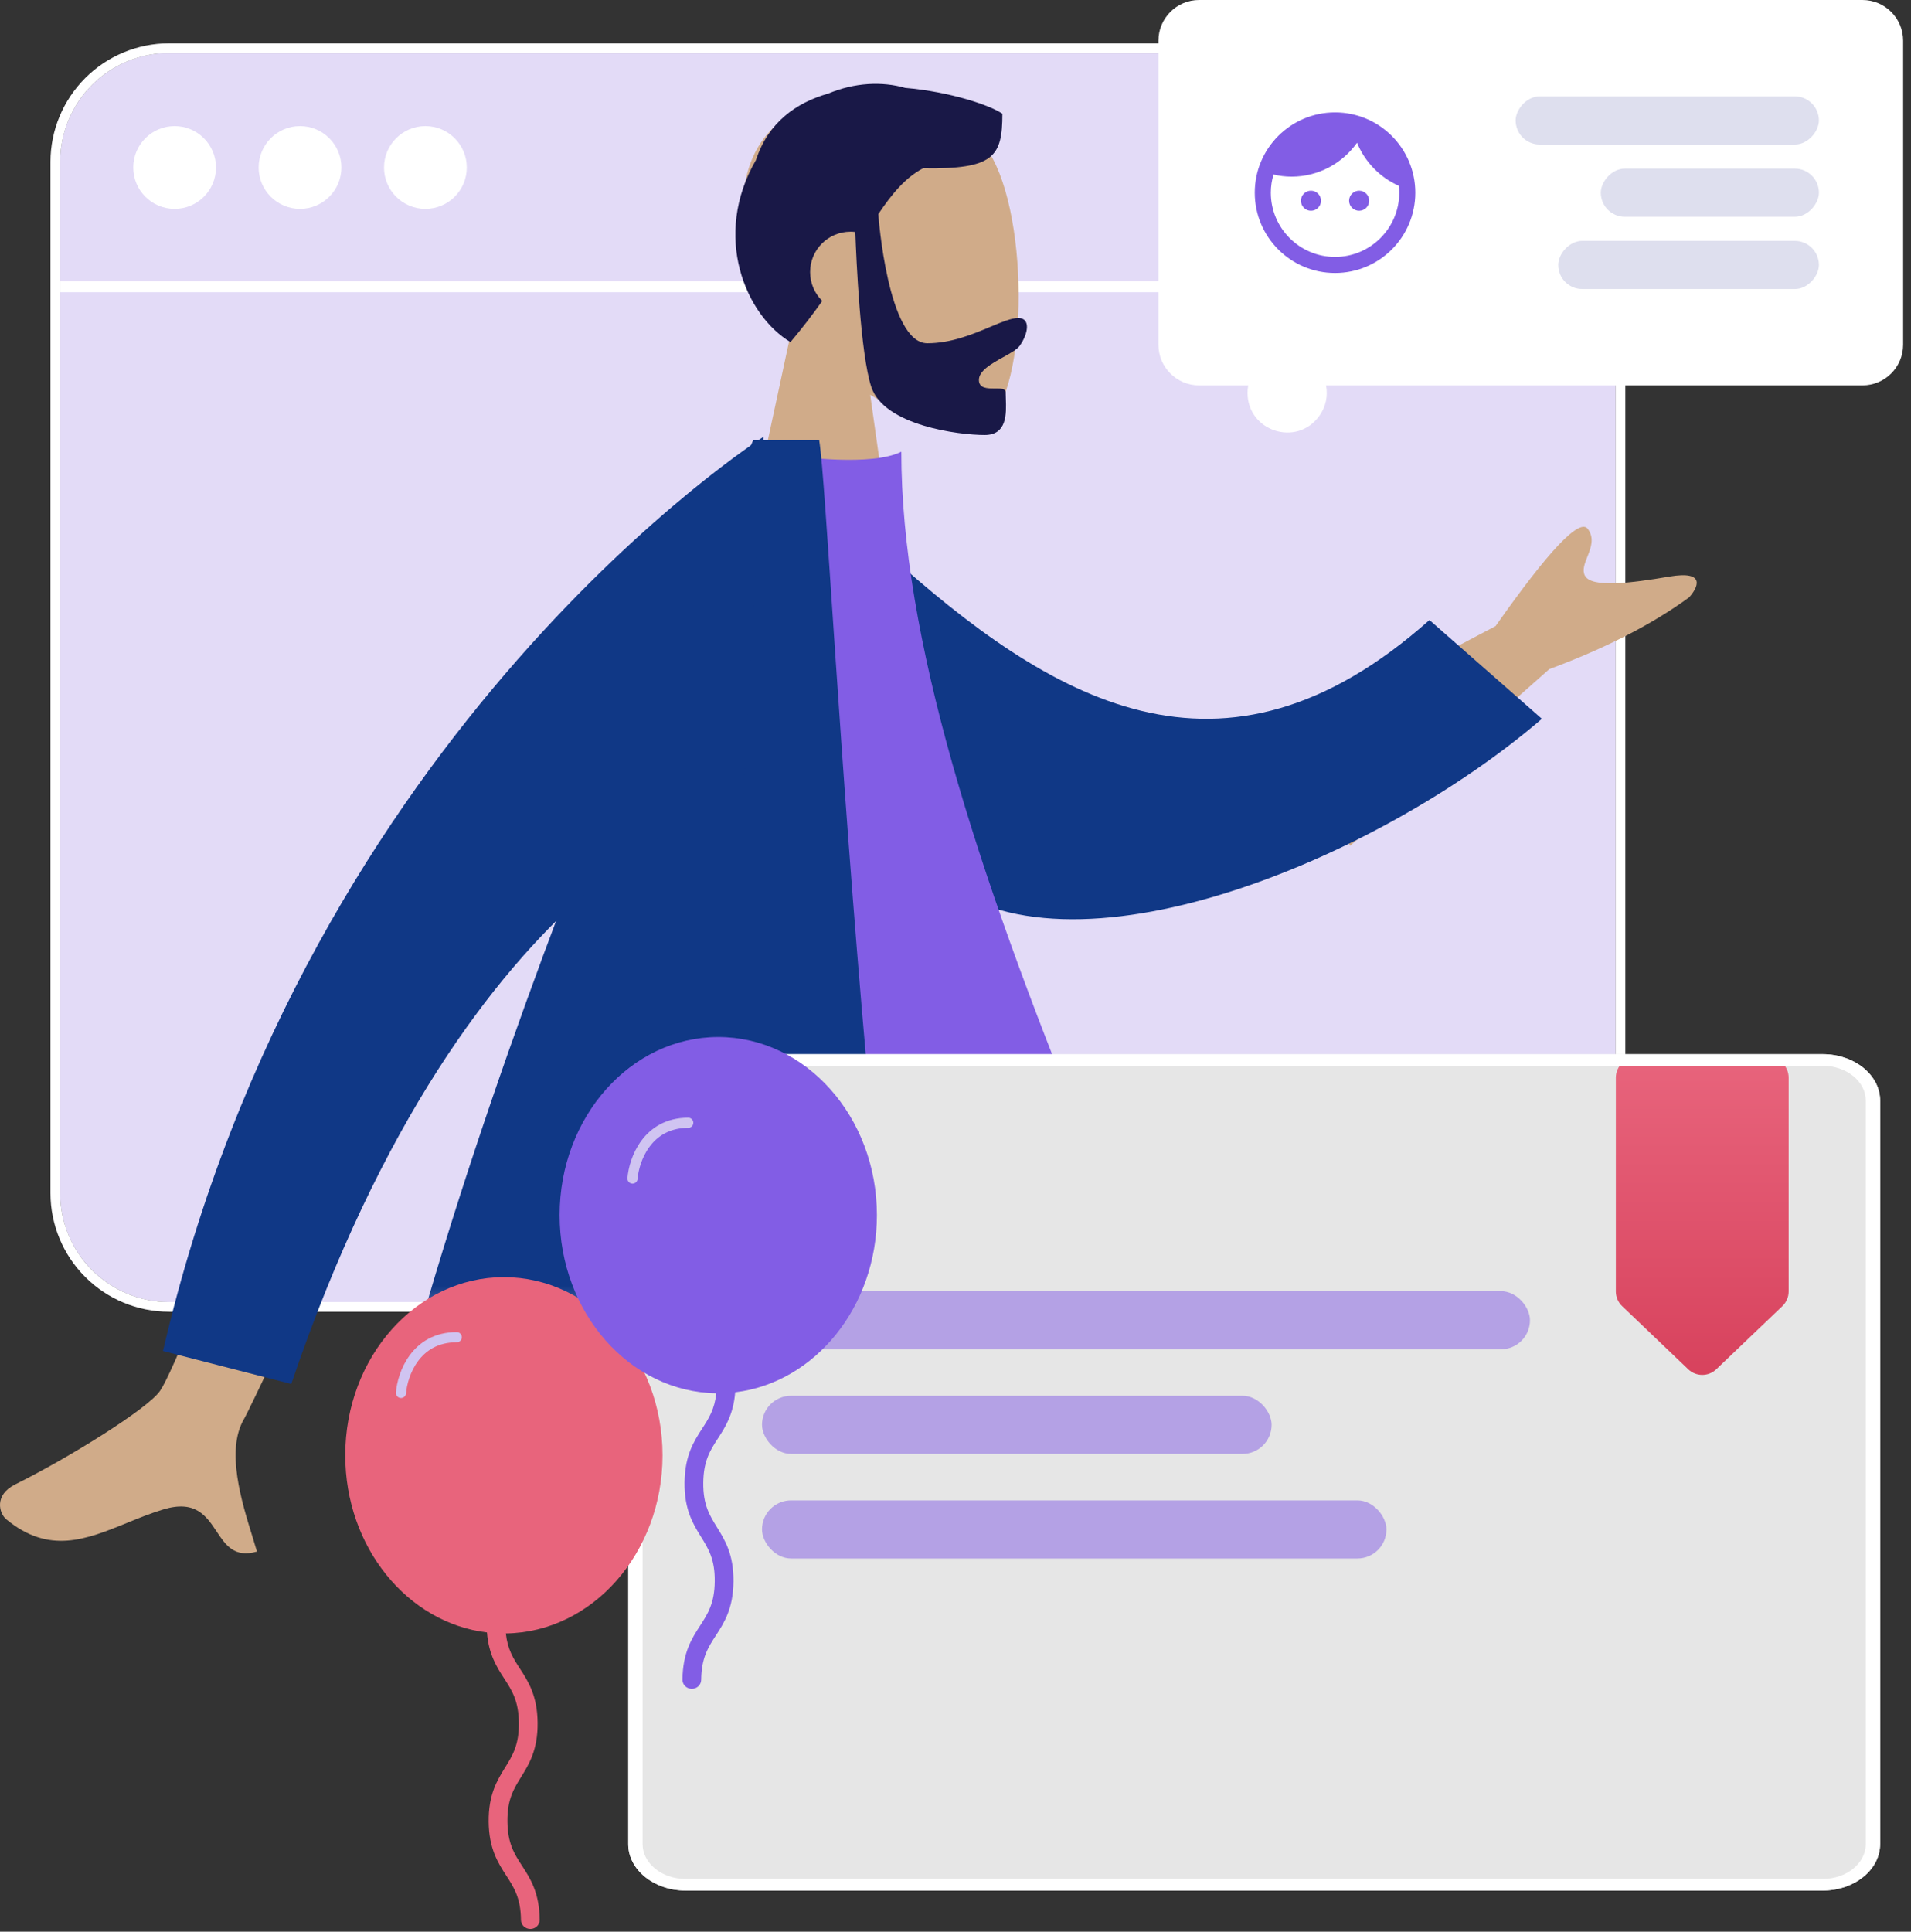 <?xml version="1.0" encoding="UTF-8"?>
<svg width="188px" height="190px" viewBox="0 0 188 190" version="1.1" xmlns="http://www.w3.org/2000/svg" xmlns:xlink="http://www.w3.org/1999/xlink">
    <rect x="0" y="0" width="188" height="190" fill="#333333" stroke="none"/>
    <title>Pers_Baloes__Certificado</title>
    <defs>
        <path d="M142.319,0 L10.697,0 C4.789,0 -2.84217094e-14,4.789 -2.84217094e-14,10.697 L-2.84217094e-14,112.147 C-2.84217094e-14,118.055 4.789,122.844 10.697,122.844 L142.319,122.844 C148.227,122.844 153.016,118.055 153.016,112.147 L153.016,10.697 C153.016,4.789 148.227,0 142.319,0 Z" id="path-1"></path>
        <linearGradient x1="50%" y1="0%" x2="50%" y2="102.451%" id="linearGradient-3">
            <stop stop-color="#E8647C" offset="0%"></stop>
            <stop stop-color="#D7415C" offset="100%"></stop>
        </linearGradient>
    </defs>
    <g id="[ADMIN]-Popup-de-onboarding" stroke="none" stroke-width="1" fill="none" fill-rule="evenodd">
        <g id="Artboard" transform="translate(-702, -925)">
            <g id="Pers_Baloes__Certificado" transform="translate(702, 925)">
                <path d="M148.243,5.22 L16.62,5.22 C10.713,5.22 5.924,10.009 5.924,15.916 L5.924,117.367 C5.924,123.274 10.713,128.064 16.62,128.064 L148.243,128.064 C154.15,128.064 158.94,123.274 158.94,117.367 L158.94,15.916 C158.94,10.009 154.15,5.22 148.243,5.22 Z" id="Path" fill="#D0C4F1" fill-rule="nonzero"></path>
                <path d="M148.243,5.22 L16.62,5.22 C10.713,5.22 5.924,10.009 5.924,15.916 L5.924,117.367 C5.924,123.274 10.713,128.064 16.62,128.064 L148.243,128.064 C154.15,128.064 158.94,123.274 158.94,117.367 L158.94,15.916 C158.94,10.009 154.15,5.22 148.243,5.22 Z" id="Path" fill-opacity="0.5" fill="#F6F3FE" fill-rule="nonzero"></path>
                <polygon id="Path" fill="#FFFFFF" points="159.418 28.741 5.923 28.741 5.923 27.675 159.418 27.675"></polygon>
                <path d="M17.177,20.545 C19.426,20.545 21.248,18.723 21.248,16.474 C21.248,14.226 19.426,12.403 17.177,12.403 C14.929,12.403 13.107,14.226 13.107,16.474 C13.107,18.723 14.929,20.545 17.177,20.545 Z" id="Path" fill="#FFFFFF" fill-rule="nonzero"></path>
                <path d="M29.514,20.545 C31.763,20.545 33.585,18.723 33.585,16.474 C33.585,14.226 31.763,12.403 29.514,12.403 C27.266,12.403 25.444,14.226 25.444,16.474 C25.444,18.723 27.266,20.545 29.514,20.545 Z" id="Path" fill="#FFFFFF" fill-rule="nonzero"></path>
                <path d="M41.849,20.545 C44.098,20.545 45.92,18.723 45.92,16.474 C45.92,14.226 44.098,12.403 41.849,12.403 C39.601,12.403 37.778,14.226 37.778,16.474 C37.778,18.723 39.601,20.545 41.849,20.545 Z" id="Path" fill="#FFFFFF" fill-rule="nonzero"></path>
                <path d="M148.242,5.22 C151.079,5.22 153.8,6.347 155.806,8.353 C157.812,10.359 158.939,13.08 158.939,15.917 L158.939,117.367 C158.939,120.204 157.812,122.925 155.806,124.931 C153.8,126.937 151.079,128.064 148.242,128.064 L16.62,128.064 C13.783,128.064 11.062,126.937 9.056,124.931 C7.05,122.925 5.923,120.204 5.923,117.367 L5.923,15.917 C5.923,13.08 7.05,10.359 9.056,8.353 C11.062,6.347 13.783,5.22 16.62,5.22 L148.242,5.22 Z M148.242,4.262 L16.62,4.262 C13.529,4.265 10.567,5.494 8.382,7.679 C6.197,9.864 4.968,12.826 4.965,15.917 L4.965,117.367 C4.968,120.457 6.197,123.419 8.382,125.604 C10.567,127.789 13.529,129.018 16.62,129.021 L148.242,129.021 C151.332,129.018 154.295,127.789 156.479,125.604 C158.664,123.419 159.893,120.457 159.897,117.367 L159.897,15.917 C159.893,12.826 158.664,9.864 156.479,7.679 C154.295,5.494 151.332,4.265 148.242,4.262 L148.242,4.262 Z" id="Shape" fill="#FFFFFF" fill-rule="nonzero"></path>
                <path d="M152.415,65.816 L132.823,83.193 L127.115,72.137 L147.131,61.582 C152.378,54.123 155.404,50.936 156.207,52.022 C156.884,52.937 156.508,53.886 156.163,54.761 C155.893,55.443 155.642,56.079 155.92,56.617 C156.555,57.848 160.497,57.348 164.217,56.713 C167.938,56.079 167,57.847 166.172,58.754 C162.559,61.397 157.973,63.751 152.415,65.816 Z M15.749,136.796 C18.217,133.17 32.493,94.611 32.493,94.611 L44.214,96.314 C44.214,96.314 25.342,137.258 23.979,139.621 C22.209,142.691 23.775,147.733 24.837,151.151 C25.001,151.68 25.153,152.17 25.279,152.608 C23.049,153.252 22.2,151.976 21.305,150.63 C20.295,149.109 19.226,147.5 16.04,148.471 C14.809,148.846 13.626,149.328 12.471,149.799 C8.48,151.425 4.814,152.919 0.604,149.426 C-0.064,148.872 -0.626,147.061 1.496,146.006 C6.782,143.378 14.543,138.568 15.749,136.796 Z" id="Shape" fill="#D0AB89"></path>
                <path d="M85.609,38.833 C89.894,41.416 94.105,42.664 96.081,42.154 C101.037,40.877 101.493,22.747 97.658,15.599 C93.824,8.451 74.11,5.336 73.117,19.498 C72.772,24.413 74.836,28.799 77.885,32.378 L72.417,57.862 L88.299,57.862 L85.609,38.833 Z" id="Path" fill="#D0AB89"></path>
                <path d="M86.403,21.061 C87.777,19.016 89.096,17.456 90.811,16.55 C97.793,16.66 98.611,15.409 98.611,11.19 C97.483,10.383 93.504,9.024 89.048,8.642 C86.775,7.992 84.082,8.114 81.488,9.199 C78.286,10.107 75.574,12.064 74.376,15.728 C70.043,23.206 73.332,30.99 77.764,33.649 C78.944,32.252 79.974,30.897 80.893,29.6 C80.155,28.879 79.696,27.873 79.696,26.76 C79.696,24.567 81.474,22.79 83.667,22.79 C83.828,22.79 83.987,22.799 84.143,22.818 C84.242,25.559 84.648,34.835 85.715,38.057 C86.972,41.855 94.31,42.788 96.869,42.788 C99.08,42.788 99.005,40.695 98.951,39.194 C98.943,38.978 98.935,38.775 98.935,38.591 C98.935,38.208 98.437,38.209 97.874,38.21 C97.143,38.212 96.302,38.213 96.302,37.374 C96.302,36.46 97.566,35.758 98.697,35.13 C99.403,34.739 100.057,34.376 100.32,34.008 C101.149,32.846 101.429,31.28 100.177,31.28 C99.493,31.28 98.554,31.675 97.425,32.149 C95.721,32.865 93.582,33.764 91.228,33.764 C87.338,33.764 86.414,21.207 86.403,21.061 Z" id="Path" fill="#191847"></path>
                <path d="M81.522,60.986 L87.237,54.364 C103.32,68.855 120.207,79.156 140.628,60.986 L151.689,70.702 C135.443,84.679 105.016,97.227 91.974,86.216 C87.597,82.52 83.61,66.585 81.522,60.986 Z" id="Path" fill="#103886"></path>
                <g id="Clipped" transform="translate(1.965, 5)">
                    <mask id="mask-2" fill="white">
                        <use xlink:href="#path-1"></use>
                    </mask>
                    <g id="Path"></g>
                    <g id="Group" mask="url(#mask-2)">
                        <g transform="translate(29.018, 38.303)" id="Path">
                            <polygon fill="#014358" points="36.141 69.482 60.132 153.673 77.636 215.726 90.403 215.726 71.802 69.482"></polygon>
                            <path d="M29.725,69.482 C29.17,112.875 27.277,136.543 26.695,140.485 C26.112,144.428 17.302,169.508 0.265,215.726 L13.491,215.726 C35.18,171.388 47.288,146.307 49.814,140.485 C52.339,134.663 60.134,110.996 71.874,69.482 L29.725,69.482 Z" fill="#014358"></path>
                            <path d="M25.553,72.791 C25.553,72.791 56.758,76.1 74.677,72.791 C76.157,72.518 76.391,70.04 75.705,68.358 C65.016,42.169 57.687,19.317 57.687,1.127 C54.745,2.61 47.39,1.571 47.39,1.571 C34.212,20.317 28.155,41.826 25.553,72.791 Z" fill="#825DE5"></path>
                            <path d="M0,142.674 L67.368,142.674 C54.918,109.36 50.885,7.521 49.606,-2.84217094e-14 L43.11,-2.84217094e-14 C29.638,31.118 2.304,94.537 0,142.674 Z" fill="#103886"></path>
                        </g>
                    </g>
                </g>
                <path d="M75.116,42.96 C75.116,42.96 30.3,71.407 16.033,132.887 L28.651,136.127 C46.235,84.406 73.106,78.644 73.106,78.644 L75.116,42.96 Z" id="Path" fill="#103886"></path>
                <path d="M117.965,0 C115.756,0 113.965,1.791 113.965,4 L113.965,33.907 C113.965,36.116 115.756,37.907 117.965,37.907 L122.8,37.907 C122.755,38.145 122.731,38.391 122.731,38.642 C122.731,42.406 127.541,43.98 129.767,40.944 C130.461,39.997 130.651,38.906 130.453,37.907 L183.226,37.907 C185.435,37.907 187.226,36.116 187.226,33.907 L187.226,4 C187.226,1.791 185.435,0 183.226,0 L117.965,0 Z" id="Path" fill="#FFFFFF"></path>
                <rect id="Rectangle" fill="#5C63AB" fill-rule="nonzero" opacity="0.2" transform="translate(164.025, 11.846) scale(-1, 1) translate(-164.025, -11.846) " x="149.108" y="9.477" width="29.835" height="4.738" rx="2.369"></rect>
                <rect id="Rectangle" fill="#5C63AB" fill-rule="nonzero" opacity="0.2" transform="translate(168.213, 18.953) scale(-1, 1) translate(-168.213, -18.953) " x="157.482" y="16.584" width="21.46" height="4.738" rx="2.369"></rect>
                <rect id="Rectangle" fill="#5C63AB" fill-rule="nonzero" opacity="0.2" transform="translate(166.119, 26.061) scale(-1, 1) translate(-166.119, -26.061) " x="153.295" y="23.692" width="25.648" height="4.738" rx="2.369"></rect>
                <path d="M133.708,18.756 C134.253,18.756 134.695,19.198 134.695,19.743 C134.695,20.288 134.253,20.73 133.708,20.73 C133.163,20.73 132.721,20.288 132.721,19.743 C132.721,19.198 133.163,18.756 133.708,18.756 Z M128.97,18.756 C129.515,18.756 129.957,19.198 129.957,19.743 C129.957,20.288 129.515,20.73 128.97,20.73 C128.425,20.73 127.983,20.288 127.983,19.743 C127.983,19.198 128.425,18.756 128.97,18.756 Z M131.339,11.056 C135.702,11.056 139.236,14.59 139.236,18.953 C139.236,23.317 135.702,26.851 131.339,26.851 C126.976,26.851 123.442,23.317 123.442,18.953 C123.442,14.59 126.976,11.056 131.339,11.056 Z M131.339,25.271 C134.822,25.271 137.657,22.436 137.657,18.953 C137.657,18.724 137.641,18.499 137.617,18.278 C135.757,17.453 134.273,15.929 133.503,14.037 C132.073,16.051 129.724,17.374 127.063,17.374 C126.451,17.374 125.854,17.299 125.286,17.165 C125.116,17.733 125.021,18.333 125.021,18.953 C125.021,22.436 127.856,25.271 131.339,25.271 Z" id="Shape" fill="#825DE5"></path>
                <path d="M61.803,108.26 C61.803,105.734 64.332,103.687 67.452,103.687 L179.316,103.687 C182.436,103.687 184.965,105.734 184.965,108.26 L184.965,181.381 C184.965,183.906 182.436,185.954 179.316,185.954 L67.452,185.954 C64.332,185.954 61.803,183.906 61.803,181.381 L61.803,108.26 Z" id="Path" fill="#E6E6E6" fill-rule="nonzero"></path>
                <path d="M158.965,127.026 L158.965,106 C158.965,104.895 159.86,104 160.965,104 L173.965,104 C175.07,104 175.965,104.895 175.965,106 L175.965,127.026 C175.965,127.572 175.741,128.095 175.346,128.472 L168.846,134.681 C168.073,135.419 166.857,135.419 166.084,134.681 L159.584,128.472 C159.188,128.095 158.965,127.572 158.965,127.026 Z" id="Path" fill="url(#linearGradient-3)" fill-rule="nonzero"></path>
                <path d="M179.316,104.83 L67.452,104.83 C65.112,104.83 63.215,106.366 63.215,108.26 L63.215,181.381 C63.215,183.275 65.112,184.811 67.452,184.811 L179.316,184.811 C181.656,184.811 183.553,183.275 183.553,181.381 L183.553,108.26 C183.553,106.366 181.656,104.83 179.316,104.83 Z M67.452,103.687 C64.332,103.687 61.803,105.734 61.803,108.26 L61.803,181.381 C61.803,183.906 64.332,185.954 67.452,185.954 L179.316,185.954 C182.436,185.954 184.965,183.906 184.965,181.381 L184.965,108.26 C184.965,105.734 182.436,103.687 179.316,103.687 L67.452,103.687 Z" id="Shape" fill="#FFFFFF"></path>
                <rect id="Rectangle" fill-opacity="0.5" fill="#825DE5" fill-rule="nonzero" x="74.965" y="127" width="75.552" height="5.716" rx="2.858"></rect>
                <rect id="Rectangle" fill-opacity="0.5" fill="#825DE5" fill-rule="nonzero" x="74.965" y="137.288" width="50.133" height="5.716" rx="2.858"></rect>
                <rect id="Rectangle" fill-opacity="0.5" fill="#825DE5" fill-rule="nonzero" x="74.965" y="147.576" width="61.43" height="5.716" rx="2.858"></rect>
                <path d="M49.571,125.62 C58.176,125.62 65.177,133.481 65.177,143.143 C65.177,152.733 58.281,160.547 49.764,160.664 C49.934,162.248 50.508,163.138 51.159,164.141 C51.956,165.371 52.86,166.764 52.888,169.44 C52.916,172.117 52.042,173.528 51.271,174.773 C50.533,175.965 49.895,176.994 49.918,179.165 C49.941,181.335 50.6,182.352 51.364,183.529 C52.161,184.758 53.065,186.151 53.093,188.828 C53.098,189.322 52.69,189.727 52.181,189.732 C52.177,189.732 52.174,189.732 52.171,189.732 C51.666,189.732 51.254,189.337 51.249,188.846 C51.226,186.676 50.567,185.659 49.803,184.482 C49.006,183.253 48.102,181.86 48.074,179.183 C48.046,176.506 48.92,175.095 49.691,173.851 C50.43,172.659 51.067,171.629 51.044,169.459 C51.021,167.289 50.362,166.272 49.599,165.095 C48.882,163.99 48.081,162.749 47.906,160.566 C40.081,159.63 33.965,152.174 33.965,143.143 C33.965,133.481 40.966,125.62 49.571,125.62 Z" id="Path" fill="#E8647C" fill-rule="nonzero"></path>
                <path d="M70.66,102 C62.055,102 55.054,109.861 55.054,119.523 C55.054,129.113 61.951,136.927 70.467,137.043 C70.298,138.628 69.724,139.518 69.073,140.521 C68.275,141.75 67.372,143.144 67.344,145.82 C67.315,148.497 68.189,149.908 68.96,151.153 C69.699,152.345 70.337,153.374 70.314,155.545 C70.291,157.715 69.632,158.731 68.868,159.909 C68.071,161.138 67.167,162.531 67.139,165.208 C67.133,165.702 67.542,166.107 68.051,166.112 C68.054,166.112 68.057,166.112 68.061,166.112 C68.565,166.112 68.977,165.717 68.982,165.226 C69.005,163.056 69.665,162.039 70.428,160.862 C71.226,159.633 72.129,158.24 72.157,155.563 C72.186,152.886 71.312,151.475 70.541,150.231 C69.802,149.038 69.164,148.009 69.187,145.839 C69.21,143.669 69.869,142.652 70.633,141.475 C71.35,140.37 72.15,139.129 72.326,136.946 C80.151,136.01 86.267,128.554 86.267,119.523 C86.267,109.861 79.266,102 70.66,102 Z" id="Path" fill="#825DE5" fill-rule="nonzero"></path>
                <path d="M62.225,115.919 C62.365,114.091 63.659,110.436 67.708,110.436 M39.448,137.008 C39.589,135.181 40.882,131.525 44.931,131.525" id="Shape" stroke="#D0C4F1" stroke-linecap="round"></path>
            </g>
        </g>
    </g>
</svg>